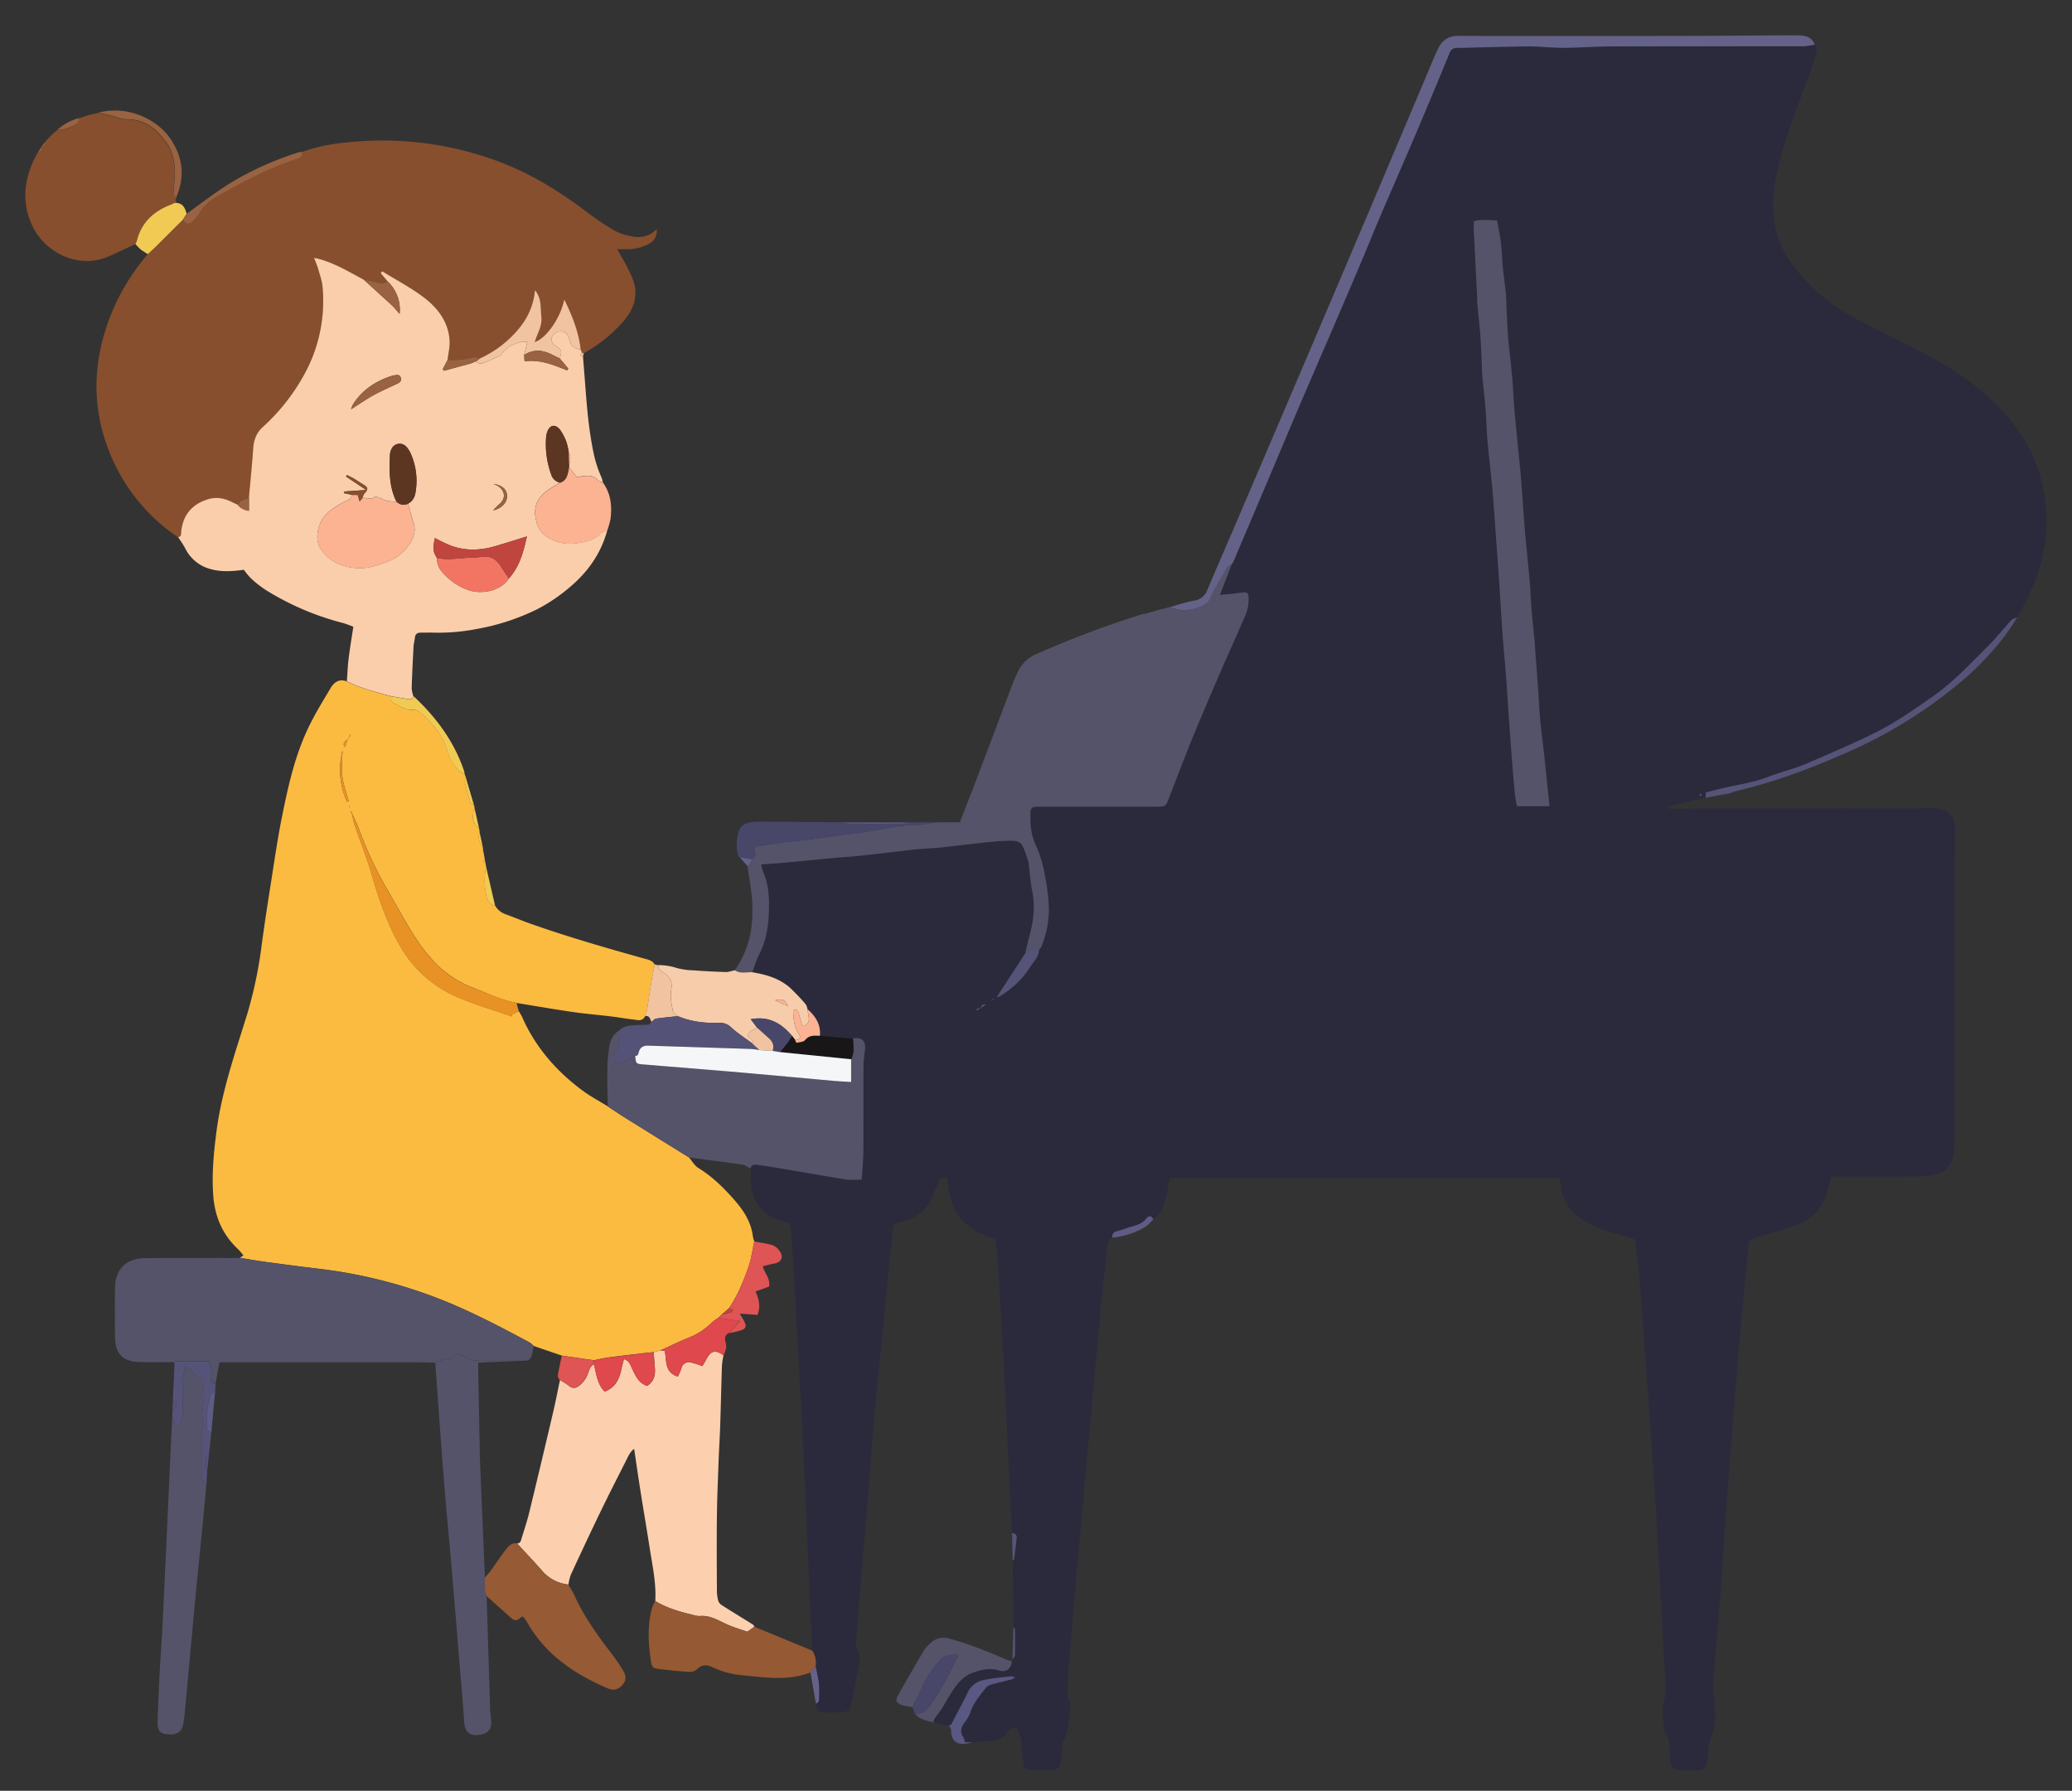 <svg id="Layer_1" data-name="Layer 1" xmlns="http://www.w3.org/2000/svg" viewBox="0 0 1114.82 963.54"><rect x="0" y="0" width="1114.82" height="963.54" fill="#333333" stroke="none"/><defs><style>.cls-1{fill:#2b2a3c;}.cls-2{fill:#fbbb41;}.cls-3{fill:#874f2d;}.cls-4{fill:#fbceab;}.cls-5{fill:#555369;}.cls-6{fill:#fcd0ae;}.cls-7{fill:#646288;}.cls-8{fill:#965a35;}.cls-9{fill:#955933;}.cls-10{fill:#f7ccab;}.cls-11{fill:#fbb392;}.cls-12{fill:#48476a;}.cls-13{fill:#555478;}.cls-14{fill:#f1ca54;}.cls-15{fill:#f1c3a0;}.cls-16{fill:#595882;}.cls-17{fill:#996241;}.cls-18{fill:#5e5c85;}.cls-19{fill:#5c5b85;}.cls-20{fill:#545276;}.cls-21{fill:#ddcbd1;}.cls-22{fill:#191617;}.cls-23{fill:#e89225;}.cls-24{fill:#df5454;}.cls-25{fill:#df484c;}.cls-26{fill:#c0453f;}.cls-27{fill:#f27564;}.cls-28{fill:#5d3622;}.cls-29{fill:#f5f6f8;}</style></defs><path class="cls-1" d="M510.51,928.42l-8.32-1.75a8.16,8.16,0,0,1,.71-2.14c1.18-1.75,2.6-3.34,3.73-5.12,2.59-4.07,4.75-8.46,7.68-12.25,2.09-2.7,4.81-5.5,7.86-6.7,4.79-1.88,9.89-3.43,15.39-1.7,3.8,1.2,6.25-.85,6.88-4.8.11-.41.22-.83.34-1.24.46-.68,1.3-1.35,1.31-2,.11-4.64.06-9.28,0-13.91,0-.51-.54-1-.82-1.52l-.39-35.75c.26-.15.72-.28.74-.47.51-3.86,1.06-7.71,1.4-11.59.14-1.58-.93-2.49-2.53-2.66q-.87-17.61-1.75-35.23c-.8-16.48-1.5-33-2.37-49.44q-1.62-30.42-3.47-60.84c-.25-4.24-.9-8.45-1.36-12.53-7.69-2.51-14.27-5.78-19.25-11.8s-5.37-13.75-6.74-21.11c-2.73-.64-4.15.28-4.89,2.79-.52,1.74-1.57,3.32-2.11,5.06-2.78,8.93-9.21,13.69-17.93,15.86-3.95,1-4,1-4.43,5q-2.81,28.24-5.56,56.52c-1.45,14.89-3,29.78-4.3,44.68-1.14,12.78-2,25.58-3.08,38.37-1.08,13.24-2.25,26.47-3.33,39.71q-1.71,21-3.33,42c-.05.76-.29,1.71.05,2.26,3.46,5.44,1.06,10.94.18,16.38-.75,4.66-1.77,9.28-2.65,13.92-.73,3.83-1.45,4.55-5.4,4.82-2.74.19-5.5.28-8.25.23-4.26-.09-4.45-.32-5.55-4.91,1.61-.29,1.7-1.47,1.69-2.77a71.87,71.87,0,0,0-.06-7.77c-.36-3.24-1.16-6.44-1.76-9.66a11.59,11.59,0,0,0-1.86-8.23q-.87-19.67-1.74-39.34c-1.06-23.93-2-47.87-3.22-71.8-1.36-27.44-2.89-54.86-4.39-82.29q-.84-15.32-1.87-30.61c-.13-1.94-.58-3.87-.88-5.77-2.47-.83-4.65-1.49-6.77-2.3-8.2-3.09-12.74-9.17-13.93-17.7a85,85,0,0,1-.32-9.59c.27-1.72,1.43-2.27,3-2.05,3.9.55,7.79,1.12,11.66,1.77,12.25,2.07,24.47,4.25,36.73,6.2,2.6.42,5.34.06,8.37.06.34-5.5.86-10.48.9-15.46.11-15.11,0-30.22.08-45.32a72.08,72.08,0,0,1,.79-9c.65-4.79-1.73-7.09-6.47-6.08l-17.75-1.49c.59-6.11-2.38-10.56-6.71-14.38a7.19,7.19,0,0,0-.86-2.49,105.8,105.8,0,0,0-8.76-9.19c-5.68-4.92-12.7-6.92-20-8.12,1.22-3.21,2.13-6.58,3.7-9.6,4.36-8.37,5.25-17.51,5.3-26.55,0-5.93-.57-12.16-3.18-17.83a23.51,23.51,0,0,1-1-4.09c4.26-.3,8.17-.51,12.06-.87,9.21-.85,18.41-1.79,27.61-2.65,4.38-.41,8.78-.63,13.16-1.09,7.53-.8,15.05-1.72,22.57-2.59,2.56-.29,5.11-.67,7.67-.89,4.54-.37,9.09-.59,13.63-1,3.32-.29,6.61-.81,9.93-1.16,8-.84,16-2,24-2.38,9.21-.43,9.43,0,12.4,8.95a16.85,16.85,0,0,1,.84,3.07c.67,5.1.92,10.29,2,15.31,1.74,8.47.44,16.61-1.76,24.74-.75,2.78-1.37,5.59-2.05,8.39l-15.2,23.46c.59-.07,1.08,0,1.38-.18,6.47-4.1,12.25-9.05,16.24-15.59,1.83-3,4.86-5.55,5-9.5a9.72,9.72,0,0,0,1.29-1.84,53.7,53.7,0,0,0,4-20,104.08,104.08,0,0,0-2.21-18.49,65.82,65.82,0,0,0-4.5-15.25A32.6,32.6,0,0,1,554.46,442c-.13-8.44-.62-8,7.88-8q30.27,0,60.53,0c4.09,0,4.44-.32,5.78-3.78,4.19-10.79,8.27-21.63,12.64-32.34,4.9-12,10-23.89,15.15-35.78,4.59-10.63,9.42-21.16,13.95-31.82a20.29,20.29,0,0,0,1.4-7.09c.17-4.58-.51-4.9-5-4.17-3.32.53-6.69.71-10.41,1.08l6.32-16.35a12.41,12.41,0,0,0,.93-1.5q9.57-22.5,19.11-45c5.23-12.34,10.37-24.71,15.63-37,6.28-14.71,12.65-29.38,19-44.07q7.56-17.64,15.08-35.29c3.45-8.13,6.72-16.34,10.2-24.46,5.93-13.86,12-27.65,17.92-41.52q9.84-23.13,19.39-46.36A3.83,3.83,0,0,1,784,25.75c12.8-.24,25.6-.7,38.4-.8,6.23,0,12.46.78,18.69.75,8.67,0,17.34-.74,26-.76,34.52-.11,69-.05,103.58-.11a36.13,36.13,0,0,0,5.78-.9c1.71,1.92,1,4.12.41,6.08-1.47,4.81-3.08,9.59-4.88,14.29-6.28,16.4-12.53,32.8-16.2,50.05-2.12,10-2.62,19.88-.09,29.93,2.64,10.47,8.58,18.83,15.76,26.47a98.81,98.81,0,0,0,26,20.08c13.11,6.88,26.47,13.28,39.53,20.26,18.48,9.88,35.28,21.88,47.91,39A82.84,82.84,0,0,1,1100,266.58c3.81,23.74-2.47,45.38-14.77,65.58-1,.49-2.37.72-3.09,1.5-4.13,4.46-7.91,9.27-12.2,13.57-9.56,9.6-18.78,19.56-30,27.45-10.35,7.29-20.74,14.51-32.1,20.07-11.63,5.69-23.56,10.77-35.44,15.93-7,3-14.4,4.67-21.49,7.46-7.41,2.91-15.56,3.94-23.38,5.81-3.21.77-6.42,1.58-9.71,2.39-.08,1.09-.15,2-.22,2.9L897.39,434l.1,1c1.63.1,3.27.31,4.9.29,4-.05,7.93-.32,11.9-.32q59.3-.06,118.6-.06c1.67,0,3.34-.14,5-.21l2.69.07,4.65.73c4.93,1.94,6.71,5.64,6.66,10.81-.16,18.5-.12,37-.15,55.49q-.1,55.5-.21,111a52.47,52.47,0,0,1-.67,9.12c-1,5.71-4.69,9.17-10.33,10.25a50.51,50.51,0,0,1-9.11.81c-13.45.11-26.9.09-40.35.12h-5.71c-.6,2.15-1.2,4-1.62,5.92-2.23,10-8,17-17.81,20.39-6.63,2.27-13.38,4.21-20.12,6.11-4.52,1.27-4.72,1.18-5.14,5.62-1.94,20.53-4,41.05-5.7,61.6-2.15,25.73-4.08,51.48-6,77.23-1.07,14.32-1.86,28.66-2.94,43-1.06,14.16-2.33,28.31-3.5,42.47-.36,4.42-1,8.83-1,13.25,0,3,1.1,6,1.12,9,0,4.7.82,10-1,14-2.36,5.27-2.28,10.55-3.1,15.86-.51,3.37-1.55,4.59-4.94,4.88a59.39,59.39,0,0,1-9.14.16c-3.87-.28-5.42-1.83-5.86-5.72-.32-2.88-.08-5.81-.35-8.7A16.15,16.15,0,0,0,897,934c-.53-1.4-1.63-2.71-1.72-4.11-.32-4.72-1.47-9.83-.12-14.1,1.81-5.74.8-11.12.53-16.63-1.16-23.65-2.48-47.3-3.83-70.94q-1.25-21.75-2.73-43.46-2-29.5-4.23-59c-1-13.56-1.91-27.12-3.07-40.67-.54-6.19-1.56-12.35-2.34-18.31-5.2-1.54-9.86-3-14.55-4.29a49.37,49.37,0,0,1-15.82-8.07,22.38,22.38,0,0,1-9.35-16.17c-.17-1.5-.36-3-.53-4.47H629.37c-.53,2.83-.86,5.36-1.48,7.83a53.6,53.6,0,0,1-2.91,9.58c-.88,1.92-2.93,3.29-4.46,4.91-1-2.17-2.37-2.2-3.77-.47-1.93,2.38-4.53,3.4-7.36,4.18s-5.44,1.9-8.24,2.53c-2.08.47-2.75,1.61-2.72,3.51-2.33.88-2.37,3-2.6,5-1,8.64-2,17.28-2.87,25.94-1.74,17.92-3.37,35.86-5,53.79q-2.54,27.58-5,55.17-2.19,24.16-4.33,48.34c-1,11.55-2,23.11-3,34.67-.49,6.24-.85,12.49-1.19,18.74-.13,2.45-.59,4.73.9,7.33,1.12,1.94.32,5.06.12,7.64-.34,4.52-.73,8.92-2.86,13.23-1.47,3-1.14,6.84-1.5,10.32-.53,5.18-1.58,6.33-6.82,6.5-3.35.11-6.71-.12-10.07-.15a3.16,3.16,0,0,1-3.44-3c-.37-2.41-.73-4.83-.91-7.26-.27-3.78-.23-7.61-2.47-11-.19-.29.06-.87.1-1.36-2.32-.51-3.94.22-5.38,2.27a10.58,10.58,0,0,1-8.91,4.77c-3.35,0-6.69.47-10,.73l-4.1-.32a7.07,7.07,0,0,0-.58-2.38c-2.46-3.19-1.24-5.85.87-8.6a16.79,16.79,0,0,0,2.66-4.76c1.73-5.18,5.13-9.26,8.42-13.41a5.34,5.34,0,0,1,2.62-1.68c3.64-1,7.34-1.87,11-2.82a15.69,15.69,0,0,0,2.15-1c-1-.41-1.44-.75-1.82-.71-5.41.67-10.93.93-16.18,2.28a11.73,11.73,0,0,0-7.44,6.31c-2.87,5.86-6,11.61-9,17.38C511.58,928.21,510.93,928.26,510.51,928.42Zm21-388.9,1.83-.92,1.4-1.11-.29-.3-1.13,1.39-1.83.92-.91.92c-1.33,0-2.66,0-2.76,1.83l-2.45.65.39.74,2.08-1.37,2.76-1.83ZM833.72,433.78l-1.35-13.72c-.36-3.62-.69-7.25-1.09-10.87-.83-7.53-1.8-15.05-2.53-22.59-.49-5-.65-10-1-15-.57-8-1.19-16-1.78-24.07-.06-.76-.06-1.53-.14-2.28-.56-5.74-1.2-11.47-1.68-17.21-.43-5.14-.58-10.32-1-15.46-.81-9.22-1.83-18.41-2.62-27.63-.73-8.63-1.25-17.27-1.9-25.9-.28-3.63-.63-7.26-1-10.88-.87-8.91-1.81-17.8-2.61-26.71-.44-4.84-.62-9.71-1-14.55-.29-3.79-.67-7.56-1-11.34-.53-5.28-1.27-10.54-1.62-15.83-.48-7.13-.67-14.28-1-21.43,0-.46-.09-.91-.15-1.36-.55-4.67-1.17-9.33-1.63-14-.42-4.23-.52-8.5-1-12.71-.48-3.86-1.35-7.67-2.06-11.57-4.39-.21-8.28-.63-12.26.33a31.16,31.16,0,0,0-.25,3.37c.26,5.77.58,11.54.86,17.31q.5,10,1,20.05c.07,1.53,0,3.06.17,4.58.53,5.73,1.24,11.46,1.62,17.2.47,7,.67,14,1,21,0,.46.1.91.15,1.37.55,5.58,1.18,11.16,1.63,16.75s.53,10.93,1,16.38c.78,8.76,1.85,17.49,2.63,26.25.73,8.16,1.26,16.34,1.85,24.52.63,8.63,1.26,17.27,1.84,25.9.64,9.55,1.18,19.11,1.87,28.65.51,7.12,1.24,14.21,1.77,21.32.69,9.24,1.26,18.49,1.9,27.74.31,4.54.62,9.09,1,13.63.57,7.11,1.12,14.22,1.79,21.32.23,2.51.77,5,1.17,7.48Zm81.8-5.93c-.11-.26-.15-.66-.33-.74s-.5.16-.76.26c.1.26.14.66.32.74S915.26,428,915.52,427.85Z"/><path class="cls-2" d="M129.07,676.76l1.9-1.25a32.94,32.94,0,0,0-2.58-3.09c-8.5-7.84-12.78-17.51-13.64-29.07s.22-22.86,1.68-34.23c2.8-21.79,10.06-42.42,16.51-63.26a231.45,231.45,0,0,0,7.88-37.59c1.37-10.13,2.9-20.24,4.5-30.34,2.05-12.95,3.89-26,6.47-38.82,3.25-16.16,6.87-32.31,14-47.32,3.51-7.43,7.88-14.47,12.08-21.54,1.92-3.22,4.73-5.27,8.83-3.57,7.53,3.78,15.65,5.81,23.72,8,0,1.53,0,3.05,1.79,3.82,3.14,1.36,5.82,3.78,9.7,3.39a6.71,6.71,0,0,1,4.52,1.76c6.3,5.63,11.92,11.86,14.2,20.29,1,3.79,3.15,6.9,5.4,9.94.9,1.21,2.62,1.82,4,2.7.23.65.47,1.29.7,1.93-.24.67-.81,1.42-.67,2,.89,3.75,1.87,7.49,3,11.17.2.65,1.34,1,2,1.49.11.61.22,1.21.34,1.81-1.82,4.78-1.14,7.84,2.45,11,.07.61.15,1.23.22,1.84a6.8,6.8,0,0,0,1.59,7.33l.26,1.82c-.11.09-.33.25-.31.28a5.19,5.19,0,0,0,.42.62c.28,1.54.55,3.08.82,4.62-1.15.86-.71,1.41.36,1.85l.33,1.87a39,39,0,0,0,.21,16.13c.59,2.65,2,4.33,4.64,4.89a10.23,10.23,0,0,0,5.9,4.76c4.69,1.77,9.34,3.68,14.07,5.34,19.81,6.94,40,12.78,60.17,18.4,2.19.61,4.51,1,5.76,3.26-.6,3.08-1.26,6.15-1.77,9.24-.86,5.19-1.59,10.4-2.45,15.59a18.75,18.75,0,0,1-1,3c-1.49,2.94-4.11,2-6.41,1.72-4.07-.46-8.12-1.2-12.19-1.69-6.8-.82-13.63-1.36-20.4-2.35-10.07-1.47-20.1-3.23-30.15-4.86-8-1.51-15.29-5-22.79-7.93a57.54,57.54,0,0,1-21.19-13.87,95.34,95.34,0,0,1-11.83-15.58c-4.83-7.74-9.13-15.8-13.77-23.67a209.3,209.3,0,0,1-15.24-32.65c-1.07-2.82-2.46-5.5-3.7-8.25l-.42-1.22c-.11.09-.34.24-.33.25.2.36.43.7.66,1.05.58,2.34,1,4.75,1.78,7,2.77,8.07,6,16,8.43,24.15,4.09,13.91,8.49,27.65,15.89,40.25A64.4,64.4,0,0,0,245.1,536c9.83,4.38,20.29,7.34,30.47,10.93l-.1-1,3.65-1.89a32.93,32.93,0,0,1,1.8,3.14c7.16,16.28,18.44,29.21,32.61,39.67,4.24,3.13,9,5.63,13.44,8.41,2.9,1.92,5.76,3.9,8.71,5.74q17.47,10.9,35,21.74c1.68,1.94,3,4.43,5.09,5.71,7.51,4.61,13.64,10.67,19.38,17.22,5,5.7,9,11.86,9.94,19.64a16.87,16.87,0,0,0,.75,2.62c-.91,4.26-1.49,8.63-2.81,12.76a135.28,135.28,0,0,1-5.83,14.62,94.17,94.17,0,0,1-4.92,8.53l-4,3.5-1.86,1.75a28.83,28.83,0,0,0-3.64,2.7,36.36,36.36,0,0,1-12.5,8.06c-5,2-9.91,4.43-14.85,6.67l-3.68,1c-2,.19-3.91.36-5.85.59-6.16.72-12.32,1.42-18.46,2.24-2.66.36-5.29,1-7.93,1.51l-17.22-2.48-15.14-5.18a11.38,11.38,0,0,0-2-1.79c-13-7-26.1-13.88-39.67-19.8a262.63,262.63,0,0,0-74.31-20c-9.52-1.14-19-2.4-28.54-3.69C138.06,678.33,133.57,677.5,129.07,676.76Zm59.29-281.32c-.29.62-.59,1.24-.89,1.87l-.93.9c-1.26.7-2.07,1.59-1.26,3.76a7.43,7.43,0,0,0,1-1.49,18.17,18.17,0,0,0,.36-2.21l.89-.93,1-1.81.36-.46Zm-1.67,35.92.94-.21c-1.2-4.49-2.89-8.93-3.45-13.5s0-9.27.13-13.91A41.1,41.1,0,0,0,186.69,431.36Zm1.52,2.58-.23-.32-.29.27.4.41Z"/><path class="cls-3" d="M95.88,289.15a99.52,99.52,0,0,1-37.57-47.34c-9.05-23.54-8.19-47.19.65-70.68a115.85,115.85,0,0,1,20.59-34.4c1.3-1.22,2.64-2.4,3.91-3.66q7.52-7.45,15-14.94c1.46,2.4,3,2.94,4.86,1.29a19.74,19.74,0,0,0,4.07-4.85,24.84,24.84,0,0,1,9.57-8.93c8-4.52,16.15-8.89,24.45-12.86a169.12,169.12,0,0,1,18.39-7.24c2.19-.75,3-1.71,2.9-3.82,8.35-3.15,17.11-4.5,25.91-5.3a178.92,178.92,0,0,1,77.93,9.84c18.43,6.65,34.82,16.81,50.3,28.65a144.11,144.11,0,0,0,14.08,9.32,27.69,27.69,0,0,0,7.29,2.57c5.44,1.4,10.63,1.13,15.06-3.56a7.46,7.46,0,0,1-4.42,8.09,24.25,24.25,0,0,1-11.45,2.76c-1.67,0-3.35,0-5.34,0,1.59,2.77,3.17,5.42,4.64,8.13,1,1.87,1.9,3.83,2.82,5.75,4.41,9.29,2.35,17.53-4.16,25a80.24,80.24,0,0,1-21.31,17.13,1.2,1.2,0,0,0-.81-.1c-.26-.62-.53-1.25-.79-1.88-1.07-9.41-4.5-18-8.87-27-2.08,10-9.73,21-15.89,22.88,1.45-4.59,4.14-8.64,3.57-13.62-.54-4.68.32-9.63-3.44-14.29-.94,9.73-5.05,17.12-11.24,23.6a58.88,58.88,0,0,1-18.42,13.18c-1.07-.26-2.26-1-3.19-.7a45.09,45.09,0,0,1-14.15,1.51c.39-3.44,1.29-6.92,1.09-10.33-.6-10.18-6.43-17.72-14.12-23.49-6.94-5.2-14.72-9.28-22.14-13.86l-.83,1,3.78,4.5a7.14,7.14,0,0,1-6.13.29,47.66,47.66,0,0,0-6.66-1.23c-8.47-4.49-16.64-9.67-26.83-11.84.94,2.56,1.74,4.38,2.28,6.27.87,3.07,2,6.15,2.28,9.3A81.94,81.94,0,0,1,163,202.72a108.09,108.09,0,0,1-21.53,27.2c-3.79,3.45-4.95,7.28-5.27,12-.59,8.68-1.49,17.33-2.26,26-2.3.85-5,1.09-6.11,3.78-.79-.36-1.61-.68-2.38-1.08-4.14-2.16-8.38-3.27-13.09-1.94-8.91,2.51-14,8.49-14.88,17.76C97.38,287.63,97.63,289,95.88,289.15Z"/><path class="cls-4" d="M208.6,151.47l-3.78-4.5.83-1c7.42,4.58,15.2,8.66,22.14,13.86,7.69,5.77,13.52,13.31,14.12,23.49.2,3.41-.7,6.89-1.09,10.33q-1.31,2.5-2.59,5l.61.85,14.66-4,1.85-.79.9-.31c1.11,1.62,2.71,1.32,4.12.79,2.71-1,5.34-2.23,8-3.45a4.23,4.23,0,0,0,1.75-1.42c2.48-3.9,6.44-5.35,10.58-6.43a10.48,10.48,0,0,1,3,.18c-.63,2.6-1.16,4.77-1.69,6.94l.23,3.38c8.35-1.14,15.62,2,22.94,4.89.18-.33.37-.65.56-1l-4.56-5.43c1.23-4.58,1.18-4.51-2.92-7.23a4.27,4.27,0,0,1-1.51-2.92c-.14-1.9,1.81-3.78,4-4.35a4.58,4.58,0,0,1,4.9,2.41,9.88,9.88,0,0,1,.72,2.15c.73,3.25,2.82,4.86,6.06,5.15.26.63.53,1.26.79,1.88-1.28.95-.93,1.51.45,1.81.42,5.43.86,10.86,1.27,16.29.88,11.61,1.88,23.2,4.22,34.64a63.68,63.68,0,0,0,4.5,14.25,14.82,14.82,0,0,1,.69,2.62c-.95-.37-2.23-.48-2.77-1.17-2-2.55-4.69-2.53-7.45-2.32-1.17.09-2.32.41-3.74.67l-4.27-5.32.06-1.86a6.86,6.86,0,0,0-.21-6.35,32.48,32.48,0,0,0-1.21-5.33,26.57,26.57,0,0,0-3.56-6.78c-2.51-3.12-5.47-2.42-6.75,1.29a11.08,11.08,0,0,0-.61,2.65,47.76,47.76,0,0,0,2.69,20.18,6.37,6.37,0,0,0,4.73,4.48c-1.93,1.17-3.91,2.26-5.79,3.52-6.95,4.66-9.13,10.52-6.55,18.55,1.85,5.75,6.52,8.48,12.06,10,4.85,1.34,9.56.71,14.36-.49a15,15,0,0,0,7.5-4c1-1,2.59-1.33,3.91-2-3.36,12.48-10.48,22.57-20.27,30.73a92.62,92.62,0,0,1-16.95,11.54,120.77,120.77,0,0,1-33.68,11,106.37,106.37,0,0,1-22.23,1.86c-2.44-.07-4.88,0-7.32,0-1.77,0-2.86.74-3.06,2.65-.16,1.65-.66,3.29-.74,4.94-.4,7.44-.76,14.89-1,22.34a16.58,16.58,0,0,0,.84,4c-.33,2.65-2.29,1.78-3.75,1.59-2.76-.35-5.49-.91-8.24-1.38-8.07-2.15-16.19-4.18-23.72-8,.3-4.09.45-8.19.95-12.25.68-5.57,1.63-11.11,2.53-17.05a55.37,55.37,0,0,0-5.44-2,147.87,147.87,0,0,1-41.5-17.68,57.58,57.58,0,0,1-8.24-6.48,34.5,34.5,0,0,1-3.71-4.51c-6.48.88-11.9,1.18-17.32-.22a21.12,21.12,0,0,1-14.21-11.24c-1.11-2.13-2.55-4.09-3.83-6.13,1.75-.19,1.5-1.52,1.61-2.71.87-9.27,6-15.25,14.88-17.76,4.71-1.33,8.95-.22,13.09,1.94.77.4,1.59.72,2.38,1.08a9.21,9.21,0,0,0,6.11,3.18v-7c.77-8.66,1.67-17.31,2.26-26,.32-4.73,1.48-8.56,5.27-12A108.09,108.09,0,0,0,163,202.72a81.94,81.94,0,0,0,10.53-48.46c-.28-3.15-1.41-6.23-2.28-9.3-.54-1.89-1.34-3.71-2.28-6.27,10.19,2.17,18.36,7.35,26.83,11.84,5,4.56,10,9.08,15,13.69,1.53,1.43,2.82,3.1,4.22,4.66l.16.18-.2-.14A20.72,20.72,0,0,0,208.6,151.47Zm26.52,148.78a10.29,10.29,0,0,0,2.81,7.52,32.87,32.87,0,0,0,13.69,9.6c7.45,2.71,17.82.67,22.16-6.12,5.79-6.41,7.86-14.3,9.72-22.63-6.3,1.94-11.94,3.78-17.63,5.4-7.81,2.22-15.66,2.37-23.35-.45a92.81,92.81,0,0,1-8.55-4.1C232.8,295.21,233,297.05,235.12,300.25Zm-45.76-34c-.23,2.52-2.47,2.84-4.14,3.75-5.68,3.07-11.21,6.28-13.44,12.91-1.46,4.37-1.65,8.92,1,12.7a21.42,21.42,0,0,0,10.23,8.1,29,29,0,0,0,18.31.92c6.46-1.84,12.83-4.1,17.25-9.54,3.31-4.07,5.76-8.52,3.85-14.16-1.12-3.27-1.9-6.66-2.84-10,2.54-1.32,3.64-3.52,4-6.25a35.83,35.83,0,0,0-2.77-21,12.56,12.56,0,0,0-2.27-3.4,4.77,4.77,0,0,0-7.94,1.4,7.3,7.3,0,0,0-.77,2.63c-.43,8.71-.55,17.39,3.43,25.51-2.59,0-5.11,0-7.53-1.32-1.27-.71-3.45-1.55-4.27-1-2.25,1.59-4.37.08-6.48.46a7.38,7.38,0,0,1,1-2.36c2.28-2.46,2.2-3.31-.64-5-1.69-1-3.3-2.13-5-3.13-1.19-.7-2.45-1.28-3.68-1.91l-.48.85,10.86,7.22-12,.81v.88Zm-.52-46c4.67-3,8.28-5.5,12.13-7.62,4-2.2,8.2-4,12.36-6,1.5-.69,2.84-1.39,2.33-3.32-.56-2.15-2.3-1.5-3.77-1.37a3.91,3.91,0,0,0-.88.22c-8.7,2.77-16,7.5-21,15.27A20.76,20.76,0,0,0,188.84,220.27Zm76.55,40c.36.17,1.12.51,1.85.87,4.07,2,5.68,6.82,1.22,10.3a42.05,42.05,0,0,0-3.16,3.2c4.8-1.13,7.6-4.29,7.52-7.84S270.12,261.08,265.39,260.31Z"/><path class="cls-5" d="M662.67,303.75l-6.32,16.35c3.72-.37,7.09-.55,10.41-1.08,4.52-.73,5.2-.41,5,4.17a20.29,20.29,0,0,1-1.4,7.09c-4.53,10.66-9.36,21.19-13.95,31.82-5.14,11.89-10.25,23.79-15.15,35.78-4.37,10.71-8.45,21.55-12.64,32.34-1.34,3.46-1.69,3.77-5.78,3.78q-30.25,0-60.53,0c-8.5,0-8-.45-7.88,8a32.6,32.6,0,0,0,3.19,13.52,65.82,65.82,0,0,1,4.5,15.25,104.08,104.08,0,0,1,2.21,18.49,53.7,53.7,0,0,1-4,20A9.72,9.72,0,0,1,559,511.1l-2.69-1.63-4.69,3.44c.68-2.8,1.3-5.61,2.05-8.39,2.2-8.13,3.5-16.27,1.76-24.74-1-5-1.28-10.21-2-15.31a16.85,16.85,0,0,0-.84-3.07c-3-8.91-3.19-9.38-12.4-8.95-8,.37-16,1.54-24,2.38-3.32.35-6.61.87-9.93,1.16-4.54.4-9.09.62-13.63,1-2.56.22-5.11.6-7.67.89-7.52.87-15,1.79-22.57,2.59-4.38.46-8.78.68-13.16,1.09-9.2.86-18.4,1.8-27.61,2.65-3.89.36-7.8.57-12.06.87a23.51,23.51,0,0,0,1,4.09c2.61,5.67,3.21,11.9,3.18,17.83-.05,9-.94,18.18-5.3,26.55-1.57,3-2.48,6.39-3.7,9.6-3.17-.22-6.5.87-9.47-1.08,8.42-11.73,10.46-25,9.27-39-.49-5.69-1.55-11.33-2.35-17,.86-1.25,1.73-2.49,2.6-3.74,1.17-1,2.22-1.89,1.37-3.81s.26-3.12,2.32-3.4c4.35-.61,8.69-1.29,13-1.85,3.76-.48,7.54-.77,11.3-1.24,6-.76,12-1.59,18-2.41,6.9-.95,13.85-1.66,20.69-2.95S484.94,444,491.84,444c4,0,8-1,12.06-1.54h12.51c2.7-6.91,5.29-13.39,7.76-19.92C531.1,404.29,538,386,544.88,367.77c.75-2,1.63-3.94,2.54-5.87a19.39,19.39,0,0,1,9.83-9.81,523.92,523.92,0,0,1,57.31-21.61,6.82,6.82,0,0,1,1.36-.13l2.7-.8.24-.05,3.41-1,.09,0,2.68-.82.21,0,3.46-.86a.8.8,0,0,1,.81-.17A20.3,20.3,0,0,0,646.7,326c2.46-1.23,4.37-2.61,5-5.43a12.91,12.91,0,0,1,1.58-3.26c1.73-3,3.47-6,5.26-9C659.65,306.54,660.3,304.37,662.67,303.75Z"/><path class="cls-5" d="M129.07,676.76c4.5.74,9,1.57,13.5,2.19,9.51,1.29,19,2.55,28.54,3.69a262.63,262.63,0,0,1,74.31,20c13.57,5.92,26.65,12.79,39.67,19.8a11.38,11.38,0,0,1,2,1.79c-1.26,7.92-1.35,8-7.82,7.94-5.49,0-11-.05-16.46,0-4.73,0-9.46.29-13.66-2.57a7.5,7.5,0,0,0-3-1c-.69-.1-2,0-2.08.35-.94,2.86-3.47,1.87-5.36,2.43-1.55.46-3,1.18-4.54,1.78-2.74-.05-5.48-.16-8.22-.16q-52.11,0-104.23,0h-3.65c-.69,3.74-1.37,7.39-2,11-2.11.09-3.39-.77-2.62-3,1.09-3.13-.53-5.79-.79-8.56-6.29,0-12.26,0-18.23,0-.21,0-.43.39-.65.6l-.32-.17c-6.1,0-12.21.15-18.31,0-9-.22-13.16-4.47-13.26-13.34s-.15-17.71,0-26.56c.12-10,5.93-15.91,16-16,13.74-.17,27.47-.08,41.21-.13C122.36,677,125.72,676.84,129.07,676.76Z"/><path class="cls-6" d="M351.72,727.58l3.68-1,2.28.33c1.07,5.09-.33,11.36,7,13.81a35,35,0,0,0,1.89-4.35,4.15,4.15,0,0,1,5.15-3.31,42.63,42.63,0,0,1,6.18,2c.75-1.29,1.62-2.66,2.37-4.1,2.25-4.27,4.82-4.77,9-1.71a43.05,43.05,0,0,0-.83,5.37c-.36,10.67-.58,21.34-.93,32-.21,6.55-.64,13.09-.88,19.63-.35,9.76-.79,19.51-.9,29.27-.16,13.45-.08,26.9,0,40.35a21.45,21.45,0,0,0,.7,5.4,4.54,4.54,0,0,0,1.84,2.34c5.6,3.57,11.27,7,16.89,10.54.35.22.52.73.78,1.1l-3.83,2.7c-3.53-1.25-7.5-2.36-11.2-4.06-4.64-2.14-9-4.91-14.43-4.37a12.78,12.78,0,0,1-4-.72c-6.93-1.64-13.74-3.64-19.91-7.35.56-10-1.66-19.67-3.16-29.43-1.59-10.36-3.4-20.68-5-31-1.12-7-2.11-14.11-3.21-21.45-2,1.4-3,3.53-4,5.6-4.67,9.27-9.41,18.49-13.93,27.83-5.5,11.38-10.86,22.84-16.17,34.32a26.74,26.74,0,0,0-1.26,5.26,21.51,21.51,0,0,1-14.13-7.41c-4.38-5-9-9.83-13.51-14.73,1.87,0,2.09-1.58,2.48-2.85,1.42-4.66,3-9.3,4.12-14q6.57-27.06,12.91-54.19c1.31-5.62,2.4-11.29,3.59-16.94,1.62,1.06,3.33,2,4.86,3.21a3.75,3.75,0,0,0,4.95.26,13.56,13.56,0,0,0,5-6.26c.85-2,1.09-4.49,3.5-5.55,1.25,5.09,1.69,10.52,5.76,14.66,5.72-2.21,7.86-6.7,8.94-12,.37-1.82.9-3.62,1.38-5.52,3.06.93,3.45,3.19,4.36,5,1.87,3.81,3.4,7.93,8.17,9.42,3.5-2.22,4.45-5.54,4.17-9.43C352.11,733.36,351.92,730.47,351.72,727.58Z"/><path class="cls-3" d="M94.69,106.49c0,.64-.07,1.28-.11,1.92l-.66.79c-.55.26-1.09.56-1.65.78-9.41,3.52-16.18,9.53-18.65,19.65a9.34,9.34,0,0,1-.75,1.65c-4.83,2.25-9.6,4.62-14.49,6.72-16.41,7.07-33.73-2.28-40.49-15.51-6.19-12.14-5.26-24.13.18-36.16l.58-1A.91.91,0,0,1,19,84.5l.6-1,.35-.84c.2-.3.41-.59.61-.88l0,0c1.87-.13,1.85-1.44,1.76-2.8h0c1.83,0,1.94-1.26,1.94-2.61l.06-.08.8-.93,0,0,.88-.91v0l.9-.91h0l.9-.91h0c.3-.3.6-.6.91-.89l0,0,.92-.83.06,0,.89-.75.16-.1c3.4.16,6.39-1.1,9.37-2.54a3.69,3.69,0,0,0,2.41-3.86l.09,0,2.63-.94,0,0,2.71-.86.1,0,4.45-1h0c1.78.33,3.57.6,5.34,1,3.65.84,7.29,2.46,10.95,2.51,9.24.13,15.3,5.32,20.29,12,5.62,7.58,5.29,16.53,4.27,25.34C93.26,103.57,93.36,105.06,94.69,106.49Z"/><path class="cls-5" d="M234.18,733.23c1.51-.6,3-1.32,4.54-1.78,1.89-.56,4.42.43,5.36-2.43.11-.32,1.39-.45,2.08-.35a7.5,7.5,0,0,1,3,1c4.2,2.86,8.93,2.61,13.66,2.57,5.48-.05,11,0,16.46,0l-16.85.71-5.14.23c0,2,0,3.48,0,5q.44,22,.89,43.93c0,2,.09,4,.17,6q1.26,30.4,2.55,60.81c0,3.35-.78,6.79.93,10q.93,30.24,1.87,60.48c.08,2.44.51,4.87.59,7.31.13,4.14-2.15,6.3-6.93,6.79-4.2.43-6.88-1.52-7.45-5.58-.28-2-.29-4-.46-5.94q-3-37-6.08-74c-1.34-15.82-2.89-31.63-4.2-47.46-1.16-14-2.13-28-3.17-42Q235.1,745.8,234.18,733.23Z"/><path class="cls-7" d="M662.67,303.75c-2.37.62-3,2.79-4.08,4.56-1.79,3-3.53,6-5.26,9a12.91,12.91,0,0,0-1.58,3.26c-.68,2.82-2.59,4.2-5,5.43a20.3,20.3,0,0,1-17.18.62c4.24-1.18,8.43-2.69,12.74-3.42a8.78,8.78,0,0,0,7.32-5.89c5-11.83,10.14-23.56,15.19-35.35q23.94-56,47.85-112Q735,117.48,757.21,65c4.89-11.52,9.72-23.06,14.6-34.59a53.56,53.56,0,0,1,2.36-5,10.86,10.86,0,0,1,10.39-6.09q59.15.12,118.3,0c19.25,0,38.51-.21,57.77-.31,2.75,0,5.5,0,8.25.08,3.44.14,6.18,1.48,7.55,4.88a36.13,36.13,0,0,1-5.78.9c-34.53.06-69.06,0-103.58.11-8.68,0-17.35.72-26,.76-6.23,0-12.46-.79-18.69-.75-12.8.1-25.6.56-38.4.8a3.83,3.83,0,0,0-4.07,2.77q-9.52,23.25-19.39,46.36c-5.9,13.87-12,27.66-17.92,41.52-3.48,8.12-6.75,16.33-10.2,24.46q-7.49,17.67-15.08,35.29c-6.31,14.69-12.68,29.36-19,44.07-5.26,12.32-10.4,24.69-15.63,37q-9.53,22.51-19.11,45A12.41,12.41,0,0,1,662.67,303.75Z"/><path class="cls-5" d="M111.15,797.29c-.68,7.44-1.34,14.88-2.06,22.32-1.34,13.82-2.77,27.64-4.08,41.47-1.93,20.52-3.78,41-5.7,61.57a45.4,45.4,0,0,1-.85,5.43c-.86,4-3.77,5.63-8.8,5-3.54-.41-5-2.09-4.87-6.39.29-9.47.72-18.93,1.21-28.38.38-7.47,1-14.93,1.39-22.4q2.3-48.53,4.48-97c.27-5.79.58-11.57.88-17.35L94.84,767c.78-.39,2-.59,2.18-1.16a16,16,0,0,0,1.27-5.24c.19-6.73.08-13.48.28-20.22,0-1.51.85-3,1.54-5.26,1.81,1.31,3,2,4.08,3,.77.71,1.1,2.12,2,2.48,3.64,1.53,3.15,4.59,3.45,7.64.56,5.88-1.79,11.72-.12,17.58a2,2,0,0,1-.07.91c-1.73,9.36-.38,18.81-.8,28.2C108.52,796.75,109.53,797.34,111.15,797.29Z"/><path class="cls-8" d="M261.86,858.8c-1.71-3.2-.9-6.64-.93-10,1-1.13,2-2.19,2.88-3.39,2.78-3.83,5.38-7.78,8.27-11.53,1.45-1.9,3.12-3.88,6-3.47,4.51,4.9,9.13,9.71,13.51,14.73a21.51,21.51,0,0,0,14.13,7.41,50.69,50.69,0,0,1,3,5.12c5.33,11.93,12.88,22.43,20.82,32.7a89.43,89.43,0,0,1,5.83,8.72c1.54,2.56,1.67,5.19-.54,7.58s-4.6,3.14-7.85,1.75c-17.87-7.66-33.47-18.13-43.36-35.55-.38-.66-.82-1.29-1.26-1.91-.26-.37-.59-.69-1-1.21a4.73,4.73,0,0,0-1.49.74c-1.58,1.72-3.15,1.59-4.77.14Q268.46,864.73,261.86,858.8Z"/><path class="cls-9" d="M352.52,861.46c6.17,3.71,13,5.71,19.91,7.35a12.78,12.78,0,0,0,4,.72c5.46-.54,9.79,2.23,14.43,4.37,3.7,1.7,7.67,2.81,11.2,4.06l3.83-2.7L437,888.13a11.59,11.59,0,0,1,1.86,8.23q-1.4,1.75-2.77,3.52c-12,4.61-24.34,2.71-36.6,1.48A45.63,45.63,0,0,1,383.22,897c-3-1.5-5.75-1.39-8.32,1.26a5.78,5.78,0,0,1-4.08,1.3c-5.32-.33-10.63-.86-15.93-1.52-3.7-.46-4.11-.93-4.66-4.44-1.47-9.41-1.94-18.82.49-28.15A25.33,25.33,0,0,1,352.52,861.46Z"/><path class="cls-10" d="M395.35,522.06c3,2,6.3.86,9.47,1.08,7.28,1.2,14.3,3.2,20,8.12a105.8,105.8,0,0,1,8.76,9.19,7.19,7.19,0,0,1,.86,2.49c.23,1.49.54,3,.7,4.46.25,2.34-.39,4.14-3.43,4.72-.69-2.47-1.34-4.76-2-7.07-.46-1.69-1.44-2.13-3-1.4.28,4.48.42,8.84,3.09,12.68,1.42,2,.2,3.07-1.93,3.32l-1.73-2.28c-5.64-6.61-12.26-10.84-22.23-9L407.4,553c-2,1-4.31,1.6-5.18,4.46a39,39,0,0,1,3,2.63c.2.22-.17,1-.27,1.46-3.89-2.89-8-5.52-11.58-8.78a8.35,8.35,0,0,0-6.47-2.4c-7,.18-14-.47-20.63-3l-.85-.37a1,1,0,0,1-.81-.21c-.91-1-2.41-1.84-2.6-2.94-.62-3.56-1.54-7.34-.9-10.78.94-5.12-.74-8-5.07-10.3-1.13-.58-1.66-2.31-2.46-3.51a33.23,33.23,0,0,1,10.76,1.63,38.31,38.31,0,0,0,8.52,1.2c5.9.42,11.82.75,17.74.92C392.15,523,393.75,522.38,395.35,522.06ZM424,541.39c-1.88-3.65-2.77-4-7-3.21Z"/><path class="cls-11" d="M326.77,285.35c-1.32.63-2.94,1-3.91,2a15,15,0,0,1-7.5,4c-4.8,1.2-9.51,1.83-14.36.49-5.54-1.54-10.21-4.27-12.06-10-2.58-8-.4-13.89,6.55-18.55,1.88-1.26,3.86-2.35,5.79-3.52,4-1.37,4.21-4.95,4.86-8.28l4.27,5.32c1.42-.26,2.57-.58,3.74-.67,2.76-.21,5.44-.23,7.45,2.32.54.69,1.82.8,2.77,1.17,4.33,5.95,5,12.7,4.09,19.72A44.07,44.07,0,0,1,326.77,285.35Z"/><path class="cls-5" d="M544.44,894c-.63,3.95-3.08,6-6.88,4.8-5.5-1.73-10.6-.18-15.39,1.7-3,1.2-5.77,4-7.86,6.7-2.93,3.79-5.09,8.18-7.68,12.25-1.13,1.78-2.55,3.37-3.73,5.12a8.16,8.16,0,0,0-.71,2.14c-3.62-.87-7.37-1.47-9.9-4.65,4.26.35,6.78-2.28,8.86-5.41,2.43-3.65,4.79-7.37,6.91-11.22,2.69-4.86,5.1-9.87,7.68-14.93-4.32-.6-7.59.27-10.28,3.08a52.91,52.91,0,0,0-9.79,15.24c-1.48,3.27-3.17,6.46-4.77,9.68a38.32,38.32,0,0,1-5.8-1.1c-2.77-1-3.45-2.46-2.07-4.93q6.92-12.37,14.16-24.55a17.89,17.89,0,0,1,3.37-3.71,9.9,9.9,0,0,1,10.05-2.59c10.65,2.82,20.76,7,30.86,11.31C542.44,893.3,543.45,893.61,544.44,894Z"/><path class="cls-12" d="M503.9,442.46c-4,.54-8,1.52-12.06,1.54-6.9,0-13.54,1.42-20.25,2.68s-13.79,2-20.69,2.95c-6,.82-12,1.65-18,2.41-3.76.47-7.54.76-11.3,1.24-4.35.56-8.69,1.24-13,1.85-2.06.28-3.24,1.35-2.32,3.4s-.2,2.8-1.37,3.82l-6.8-1a.43.43,0,0,1-.45-.42l-.27-.3c-1.6-4.31-1.13-8.67,0-12.93,1-3.77,4.21-5.06,7.7-5.41a77.9,77.9,0,0,1,8.23-.17q20.13.14,40.26.32a17.57,17.57,0,0,0,3.44.72q14.58.07,29.15,0a14.65,14.65,0,0,0,3-.65Z"/><path class="cls-13" d="M917.67,429.24c.07-.91.14-1.81.22-2.9,3.29-.81,6.5-1.62,9.71-2.39,7.82-1.87,16-2.9,23.38-5.81,7.09-2.79,14.53-4.44,21.49-7.46,11.88-5.16,23.81-10.24,35.44-15.93,11.36-5.56,21.75-12.78,32.1-20.07,11.19-7.89,20.41-17.85,30-27.45,4.29-4.3,8.07-9.11,12.2-13.57.72-.78,2-1,3.09-1.5-6.06,10.34-13.87,19.29-22.37,27.64a167.12,167.12,0,0,1-12.65,10.95,250,250,0,0,1-54.33,33.12C975.45,413.08,954.53,421,932.6,426a4.77,4.77,0,0,0-1.17.67Z"/><path class="cls-13" d="M111.15,797.29c-1.62.05-2.63-.54-2.55-2.37.42-9.39-.93-18.84.8-28.2a2,2,0,0,0,.07-.91c-1.67-5.86.68-11.7.12-17.58-.3-3.05.19-6.11-3.45-7.64-.85-.36-1.18-1.77-2-2.48-1-1-2.27-1.68-4.08-3-.69,2.26-1.5,3.75-1.54,5.26-.2,6.74-.09,13.49-.28,20.22A16,16,0,0,1,97,765.84c-.22.57-1.4.77-2.18,1.16l-2.09-5.43c0-.94.06-1.88.1-2.82,2.69-2.34,2.74-3.68.19-5.5q.43-9.63.88-19.26a2.43,2.43,0,0,0-.17-.79c.22-.21.44-.6.65-.6,6,0,11.94,0,18.23,0,.26,2.77,1.88,5.43.79,8.56-.77,2.21.51,3.07,2.62,3-.1,1.51-.2,3-.29,4.54-.83.74-2.14,1.33-2.42,2.24a44.66,44.66,0,0,0-2,16.5c.11,1.68.53,3,2.38,3.32q-.57,5.49-1.16,11c-2.56,2.2-3,6-1.07,10.14Z"/><path class="cls-14" d="M72.87,131.28a9.34,9.34,0,0,0,.75-1.65c2.47-10.12,9.24-16.13,18.65-19.65.56-.22,1.1-.52,1.65-.78l1.19,0c3.55.33,4.5,3,5.33,5.85l-2,3.11q-7.5,7.47-15,14.94c-1.27,1.26-2.61,2.44-3.91,3.66-1.31-.86-2.69-1.64-3.91-2.62A32.22,32.22,0,0,1,72.87,131.28Z"/><path class="cls-15" d="M353.55,519.23c.8,1.2,1.33,2.93,2.46,3.51,4.33,2.26,6,5.18,5.07,10.3-.64,3.44.28,7.22.9,10.78.19,1.1,1.69,2,2.6,2.94-3.87.42-7.75.75-11.59,1.33-.88.14-1.63,1.16-2.43,1.77-.88-1.37-.91-3.7-3.52-3.09a18.75,18.75,0,0,0,1-3c.86-5.19,1.59-10.4,2.45-15.59.51-3.09,1.17-6.16,1.77-9.24Z"/><path class="cls-12" d="M490.9,918.46c1.6-3.22,3.29-6.41,4.77-9.68a52.91,52.91,0,0,1,9.79-15.24c2.69-2.81,6-3.68,10.28-3.08-2.58,5.06-5,10.07-7.68,14.93-2.12,3.85-4.48,7.57-6.91,11.22-2.08,3.13-4.6,5.76-8.86,5.41Z"/><path class="cls-16" d="M510.51,928.42c.42-.16,1.07-.21,1.22-.51,3.06-5.77,6.15-11.52,9-17.38a11.73,11.73,0,0,1,7.44-6.31c5.25-1.35,10.77-1.61,16.18-2.28.38,0,.8.3,1.82.71a15.69,15.69,0,0,1-2.15,1c-3.67,1-7.37,1.79-11,2.82a5.34,5.34,0,0,0-2.62,1.68c-3.29,4.15-6.69,8.23-8.42,13.41a16.79,16.79,0,0,1-2.66,4.76c-2.11,2.75-3.33,5.41-.87,8.6a7.07,7.07,0,0,1,.58,2.38l4.1.32c-1.95.24-3.93.83-5.84.65-3.81-.36-5.63-3.11-5.54-7.28C511.78,930.14,511,929.28,510.51,928.42Z"/><path class="cls-17" d="M98.46,118.13l2-3.11c9.58-7,19-14.26,29.43-20a173.42,173.42,0,0,1,30.59-13,11.73,11.73,0,0,1,2.24-.28c.13,2.11-.71,3.07-2.9,3.82a169.12,169.12,0,0,0-18.39,7.24c-8.3,4-16.42,8.34-24.45,12.86a24.84,24.84,0,0,0-9.57,8.93,19.74,19.74,0,0,1-4.07,4.85C101.41,121.07,99.92,120.53,98.46,118.13Z"/><path class="cls-17" d="M94.69,106.49c-1.33-1.43-1.43-2.92-1.19-4.95,1-8.81,1.35-17.76-4.27-25.34-5-6.71-11-11.9-20.29-12-3.66,0-7.3-1.67-10.95-2.51-1.77-.41-3.56-.68-5.34-1,16.18-4.47,31.94,3.8,38.65,13.4C98.38,84.16,99.82,95,94.69,106.49Z"/><path class="cls-14" d="M210.37,374.64c2.75.47,5.48,1,8.24,1.38,1.46.19,3.42,1.06,3.75-1.59,12.31,11.46,22.12,24.6,27.45,40.76a6,6,0,0,1,.14,1.35c-1.35-.88-3.07-1.49-4-2.7-2.25-3-4.38-6.15-5.4-9.94-2.28-8.43-7.9-14.66-14.2-20.29a6.71,6.71,0,0,0-4.52-1.76c-3.88.39-6.56-2-9.7-3.39C210.35,377.69,210.41,376.17,210.37,374.64Z"/><path class="cls-18" d="M598.43,665.9c0-1.9.64-3,2.72-3.51,2.8-.63,5.47-1.77,8.24-2.53s5.43-1.8,7.36-4.18c1.4-1.73,2.76-1.7,3.77.47-1.5,1.4-2.82,3.12-4.54,4.13A42.67,42.67,0,0,1,598.43,665.9Z"/><path class="cls-18" d="M113.71,770.71c-1.85-.35-2.27-1.64-2.38-3.32a44.66,44.66,0,0,1,2-16.5c.28-.91,1.59-1.5,2.42-2.24Z"/><path class="cls-7" d="M436.06,899.88q1.38-1.77,2.77-3.52c.6,3.22,1.4,6.42,1.76,9.66a71.87,71.87,0,0,1,.06,7.77c0,1.3-.08,2.48-1.69,2.77Q437.52,908.22,436.06,899.88Z"/><path class="cls-14" d="M266.36,487.22c-2.67-.56-4.05-2.24-4.64-4.89a39,39,0,0,1-.21-16.13Q263.94,476.72,266.36,487.22Z"/><path class="cls-17" d="M42.59,63.5a3.69,3.69,0,0,1-2.41,3.86c-3,1.44-6,2.7-9.37,2.54A28.3,28.3,0,0,1,42.59,63.5Z"/><path class="cls-19" d="M489.16,442.53a14.65,14.65,0,0,1-3,.65q-14.58.07-29.15,0a17.57,17.57,0,0,1-3.44-.72Z"/><path class="cls-13" d="M544.48,824.79c1.6.17,2.67,1.08,2.53,2.66-.34,3.88-.89,7.73-1.4,11.59,0,.19-.48.32-.74.47Z"/><path class="cls-13" d="M545.26,875.26c.28.51.81,1,.82,1.52.07,4.63.12,9.27,0,13.91,0,.68-.85,1.35-1.31,2Z"/><path class="cls-14" d="M255,433.13c-.7-.49-1.84-.84-2-1.49-1.14-3.68-2.12-7.42-3-11.17-.14-.58.43-1.33.67-2Z"/><path class="cls-14" d="M257.82,446c-3.59-3.19-4.27-6.25-2.45-11Q256.59,440.46,257.82,446Z"/><path class="cls-7" d="M398.07,461.37l6.8,1q-1.31,1.86-2.6,3.73Z"/><path class="cls-20" d="M111.48,791.83c-1.89-4.11-1.49-7.94,1.07-10.14Q112,786.76,111.48,791.83Z"/><path class="cls-20" d="M93,753.25c2.55,1.82,2.5,3.16-.19,5.5C92.91,756.92,93,755.09,93,753.25Z"/><path class="cls-14" d="M259.63,455.14a6.8,6.8,0,0,1-1.59-7.33Z"/><path class="cls-21" d="M1045.25,435.56l-4.65-.73Z"/><path class="cls-17" d="M52.62,60.65l-4.45,1Z"/><path class="cls-17" d="M24.25,76.36c0,1.35-.11,2.62-1.94,2.61Z"/><path class="cls-17" d="M22.32,79c.09,1.36.11,2.67-1.76,2.8Z"/><path class="cls-14" d="M261.18,464.33c-1.07-.44-1.51-1-.36-1.85Z"/><path class="cls-7" d="M628.71,326.79l-3.46.86Z"/><path class="cls-15" d="M313.69,191.77c-1.38-.3-1.73-.86-.45-1.81a1.2,1.2,0,0,1,.81.1Z"/><path class="cls-7" d="M622.27,328.54l-3.41,1Z"/><path class="cls-7" d="M625,327.69l-2.68.82Z"/><path class="cls-17" d="M48.07,61.66l-2.71.86Z"/><path class="cls-17" d="M45.31,62.54l-2.63.94Z"/><path class="cls-7" d="M618.62,329.55l-2.7.8Z"/><path class="cls-17" d="M95.11,109.17l-1.19,0,.66-.79Z"/><path class="cls-17" d="M26,74.41l-.88.91C25.42,75,25.71,74.71,26,74.41Z"/><path class="cls-17" d="M26.92,73.48l-.9.91Z"/><path class="cls-17" d="M27.83,72.56l-.9.91Z"/><path class="cls-17" d="M28.76,71.66l-.91.89C28.15,72.25,28.45,72,28.76,71.66Z"/><path class="cls-17" d="M29.7,70.8l-.92.83Z"/><path class="cls-17" d="M30.65,70l-.89.75Z"/><path class="cls-20" d="M93.75,733.2a2.43,2.43,0,0,1,.17.79c-.17-.32-.33-.64-.49-1Z"/><path class="cls-17" d="M20.54,81.79c-.2.29-.41.58-.61.88C20.13,82.37,20.34,82.08,20.54,81.79Z"/><path class="cls-17" d="M19.58,83.51l-.6,1Z"/><path class="cls-17" d="M18.65,85.32l-.58,1Z"/><path class="cls-14" d="M260,457.86a5.19,5.19,0,0,1-.42-.62s.2-.19.31-.28C259.93,457.26,260,457.56,260,457.86Z"/><polygon class="cls-7" points="397.35 460.65 397.62 460.95 397.31 460.94 397.35 460.65"/><path class="cls-17" d="M25.11,75.35l-.8.93Z"/><path class="cls-5" d="M403.85,628.73c-1.42-.72-2.78-1.85-4.28-2.09-6.59-1-13.23-1.81-19.85-2.68l-9-1.19q-17.52-10.87-35-21.75c-2.95-1.84-5.81-3.82-8.71-5.73-.09-6.51-.34-13-.23-19.53a91,91,0,0,1,1.05-12.66,12.11,12.11,0,0,1,5.63-8.89c.65,3.77-.38,7.27-1.67,10.73a14.72,14.72,0,0,0-1.28,3.25c-.13,1.22-.13,3,.6,3.6s2.49.25,3.58-.2c2.44-1,4.74-2.36,7.1-3.57.41,4.29.41,4.32,4.42,4.65,17.34,1.44,34.68,2.8,52,4.3,16.87,1.46,33.73,3,50.6,4.56,2.83.25,5.68.37,9.16.59V569.89c1.85-3.56,1.24-7.33.94-11.08,4.74-1,7.12,1.29,6.47,6.08a72.08,72.08,0,0,0-.79,9c-.08,15.1,0,30.21-.08,45.32,0,5-.56,10-.9,15.46-3,0-5.77.36-8.37-.06-12.26-1.95-24.48-4.13-36.73-6.2-3.87-.65-7.76-1.22-11.66-1.77C405.28,626.46,404.12,627,403.85,628.73Z"/><path class="cls-5" d="M833.72,433.78H816.15c-.4-2.49-.94-5-1.17-7.48-.67-7.1-1.22-14.21-1.79-21.32-.36-4.54-.67-9.09-1-13.63-.64-9.25-1.21-18.5-1.9-27.74-.53-7.11-1.26-14.2-1.77-21.32-.69-9.54-1.23-19.1-1.87-28.65-.58-8.63-1.21-17.27-1.84-25.9-.59-8.18-1.12-16.36-1.85-24.52-.78-8.76-1.85-17.49-2.63-26.25-.49-5.45-.59-10.93-1-16.38s-1.08-11.17-1.63-16.75c-.05-.46-.13-.91-.15-1.37-.32-7-.52-14-1-21-.38-5.74-1.09-11.47-1.62-17.2-.13-1.52-.1-3.05-.17-4.58q-.48-10-1-20.05c-.28-5.77-.6-11.54-.86-17.31a31.16,31.16,0,0,1,.25-3.37c4-1,7.87-.54,12.26-.33.71,3.9,1.58,7.71,2.06,11.57.52,4.21.62,8.48,1,12.71.46,4.67,1.08,9.33,1.63,14,.06.45.13.9.15,1.36.32,7.15.51,14.3,1,21.43.35,5.29,1.09,10.55,1.62,15.83.38,3.78.76,7.55,1,11.34.36,4.84.54,9.71,1,14.55.8,8.91,1.74,17.8,2.61,26.71.36,3.62.71,7.25,1,10.88.65,8.63,1.17,17.27,1.9,25.9.79,9.22,1.81,18.41,2.62,27.63.46,5.14.61,10.32,1,15.46.48,5.74,1.12,11.47,1.68,17.21.08.75.08,1.52.14,2.28.59,8,1.21,16,1.78,24.07.36,5,.52,10,1,15,.73,7.54,1.7,15.06,2.53,22.59.4,3.62.73,7.25,1.09,10.87Z"/><path class="cls-22" d="M458.88,558.81c.3,3.75.91,7.52-.94,11.08L419.64,566c1.2-1.43,2.46-2.83,3.59-4.32s1.95-2.89,2.92-4.34l1.73,2.28a8.89,8.89,0,0,0,.63,1.45c1.58-.37,3.74-.37,4.57-1.41,2.27-2.84,5.11-2.5,8.05-2.37Z"/><path class="cls-13" d="M551.65,512.91l4.69-3.44L559,511.1c-.1,3.95-3.13,6.5-5,9.5-4,6.54-9.77,11.49-16.24,15.59-.3.2-.79.11-1.38.18Z"/><path class="cls-11" d="M441.13,557.32c-2.94-.13-5.78-.47-8.05,2.37-.83,1-3,1-4.57,1.41a8.89,8.89,0,0,1-.63-1.45c2.13-.25,3.35-1.27,1.93-3.32-2.67-3.84-2.81-8.2-3.09-12.68,1.56-.73,2.54-.29,3,1.4.63,2.31,1.28,4.6,2,7.07,3-.58,3.68-2.38,3.43-4.72-.16-1.49-.47-3-.7-4.46C438.75,546.76,441.72,551.21,441.13,557.32Z"/><path class="cls-13" d="M530.59,540.44l-2.76,1.83,0,0c.1-1.85,1.43-1.84,2.76-1.83Z"/><path class="cls-13" d="M533.31,538.58l1.13-1.39.29.3-1.4,1.11Z"/><path class="cls-13" d="M915.52,427.85c-.26.1-.58.34-.77.26s-.22-.48-.32-.74c.26-.1.58-.34.76-.26S915.41,427.59,915.52,427.85Z"/><path class="cls-13" d="M527.83,542.27l-2.08,1.37-.39-.74,2.45-.65Z"/><path class="cls-13" d="M531.48,539.5l1.83-.92,0,0-1.83.92Z"/><path class="cls-13" d="M530.57,540.42l.91-.92,0,0-.91.92Z"/><path class="cls-23" d="M277.89,539.59l1.23,4.47L275.47,546l.1,1c-10.18-3.59-20.64-6.55-30.47-10.93a64.4,64.4,0,0,1-29.72-26.85c-7.4-12.6-11.8-26.34-15.89-40.25-2.4-8.17-5.66-16.08-8.43-24.15-.78-2.27-1.2-4.68-1.78-7l.09-.08c1.24,2.75,2.63,5.43,3.7,8.25a209.3,209.3,0,0,0,15.24,32.65c4.64,7.87,8.94,15.93,13.77,23.67a95.34,95.34,0,0,0,11.83,15.58,57.54,57.54,0,0,0,21.19,13.87C262.6,534.57,269.89,538.08,277.89,539.59Z"/><path class="cls-24" d="M405.82,668c3.12.57,6.27,1,9.33,1.79a7.66,7.66,0,0,1,3.4,2.18c3.07,3.24,3,7-2.17,7.94-1.94.34-3.85.89-6,1.41.92,3.59,4.13,6.45,3.45,10.9l-7.28,2.66c1.72,4,2.84,8,1,12.62l-9.53-.73c1.07,1.87,1.85,3.11,2.51,4.42,1.21,2.39.83,3.65-1.77,4.57a61.31,61.31,0,0,1-6.62,1.58l6.17-6.57-11.87-1.61,1.86-1.75,5.43-1.44.64-1.13-2.06-.93a94.17,94.17,0,0,0,4.92-8.53A135.28,135.28,0,0,0,403,680.71C404.33,676.58,404.91,672.21,405.82,668Z"/><path class="cls-25" d="M386.39,709.11l11.87,1.61-6.17,6.57c-2.35,1.11-2.17,3.31-1.66,5.1.75,2.6-.09,4.69-1.16,6.86-4.19-3.06-6.76-2.56-9,1.71-.75,1.44-1.62,2.81-2.37,4.1a42.63,42.63,0,0,0-6.18-2,4.15,4.15,0,0,0-5.15,3.31,35,35,0,0,1-1.89,4.35c-7.32-2.45-5.92-8.72-7-13.81l-2.28-.33c4.94-2.24,9.82-4.66,14.85-6.67a36.36,36.36,0,0,0,12.5-8.06A28.83,28.83,0,0,1,386.39,709.11Z"/><path class="cls-25" d="M351.72,727.58c.2,2.89.39,5.78.6,8.66.28,3.89-.67,7.21-4.17,9.43-4.77-1.49-6.3-5.61-8.17-9.42-.91-1.86-1.3-4.12-4.36-5-.48,1.9-1,3.7-1.38,5.52-1.08,5.31-3.22,9.8-8.94,12-4.07-4.14-4.51-9.57-5.76-14.66l-.06-2.15c2.64-.51,5.27-1.15,7.93-1.51,6.14-.82,12.3-1.52,18.46-2.24C347.81,727.94,349.77,727.77,351.72,727.58Z"/><path class="cls-24" d="M319.48,731.92l.06,2.15c-2.41,1.06-2.65,3.54-3.5,5.55a13.56,13.56,0,0,1-5,6.26,3.75,3.75,0,0,1-4.95-.26c-1.53-1.18-3.24-2.15-4.86-3.21-1.75-1.49-.89-3.35-.61-5,.45-2.66,1.1-5.28,1.67-7.92Z"/><path class="cls-23" d="M186.69,431.36a41.1,41.1,0,0,1-2.38-27.62c-.09,4.64-.68,9.34-.13,13.91s2.25,9,3.45,13.5Z"/><path class="cls-26" d="M392.26,703.86l2.06.93-.64,1.13-5.43,1.44Z"/><path class="cls-23" d="M186.61,398.27a18.17,18.17,0,0,1-.36,2.21,7.43,7.43,0,0,1-1,1.49c-.81-2.17,0-3.06,1.26-3.76Z"/><path class="cls-23" d="M187.47,397.31c.3-.63.6-1.25.89-1.87l.1.09-1,1.81Z"/><path class="cls-23" d="M189.28,437.72c-.23-.35-.46-.69-.66-1.05,0,0,.22-.16.33-.25l.42,1.22Z"/><path class="cls-23" d="M188.21,433.94l-.12.36-.4-.41.29-.27Z"/><path class="cls-23" d="M187.5,397.34l-.89.93-.07-.06.93-.9Z"/><path class="cls-23" d="M188.36,395.44l.46-.37-.36.46Z"/><path class="cls-15" d="M312.45,188.08c-3.24-.29-5.33-1.9-6.06-5.15a9.88,9.88,0,0,0-.72-2.15,4.58,4.58,0,0,0-4.9-2.41c-2.2.57-4.15,2.45-4,4.35a4.27,4.27,0,0,0,1.51,2.92c4.1,2.72,4.15,2.65,2.92,7.23-1.77-.86-3.53-1.76-5.32-2.58-4.73-2.15-9.37-2.2-13.85.71.53-2.17,1.06-4.34,1.69-6.94a10.48,10.48,0,0,0-3-.18c-4.14,1.08-8.1,2.53-10.58,6.43a4.23,4.23,0,0,1-1.75,1.42c-2.63,1.22-5.26,2.44-8,3.45-1.41.53-3,.83-4.12-.79l1.91-1.52a58.88,58.88,0,0,0,18.42-13.18c6.19-6.48,10.3-13.87,11.24-23.6,3.76,4.66,2.9,9.61,3.44,14.29.57,5-2.12,9-3.57,13.62,6.16-1.92,13.81-12.86,15.89-22.88C308,170.07,311.38,178.67,312.45,188.08Z"/><path class="cls-17" d="M208.6,151.47A20.72,20.72,0,0,1,215,168.92l0,0c-1.4-1.56-2.69-3.23-4.22-4.66-4.95-4.61-10-9.13-15-13.69a47.66,47.66,0,0,1,6.66,1.23A7.14,7.14,0,0,0,208.6,151.47Z"/><path class="cls-17" d="M258.16,192.87l-1.91,1.52-.9.31-1.85.79-14.66,4-.61-.85q1.29-2.5,2.59-5A45.09,45.09,0,0,0,255,192.17C255.9,191.91,257.09,192.61,258.16,192.87Z"/><path class="cls-17" d="M134,267.92v7a9.21,9.21,0,0,1-6.11-3.18C129,269,131.65,268.77,134,267.92Z"/><path class="cls-11" d="M195,268c2.11-.38,4.23,1.13,6.48-.46.82-.58,3,.26,4.27,1,2.42,1.34,4.94,1.36,7.53,1.32,1.86,1.71,3.92,2.26,6.28,1.13.94,3.33,1.72,6.72,2.84,10,1.91,5.64-.54,10.09-3.85,14.16-4.42,5.44-10.79,7.7-17.25,9.54a29,29,0,0,1-18.31-.92,21.42,21.42,0,0,1-10.23-8.1c-2.63-3.78-2.44-8.33-1-12.7,2.23-6.63,7.76-9.84,13.44-12.91,1.67-.91,3.91-1.23,4.14-3.75h3.12c.32,1.06.62,2.07,1,3.48Z"/><path class="cls-27" d="M273.78,311.25c-4.34,6.79-14.71,8.83-22.16,6.12a32.87,32.87,0,0,1-13.69-9.6,10.29,10.29,0,0,1-2.81-7.52,42.53,42.53,0,0,0,5.81.59c3.77-.12,7.52-.52,11.29-.77,1.66-.11,3.35,0,5-.23,6.55-1,9.36.19,12.83,5.77C271.23,307.52,272.53,309.37,273.78,311.25Z"/><path class="cls-26" d="M273.78,311.25c-1.25-1.88-2.55-3.73-3.74-5.64-3.47-5.58-6.28-6.82-12.83-5.77-1.64.26-3.33.12-5,.23-3.77.25-7.52.65-11.29.77a42.53,42.53,0,0,1-5.81-.59c-2.12-3.2-2.32-5-1.15-10.78a92.81,92.81,0,0,0,8.55,4.1c7.69,2.82,15.54,2.67,23.35.45,5.69-1.62,11.33-3.46,17.63-5.4C281.64,297,279.57,304.84,273.78,311.25Z"/><path class="cls-28" d="M219.56,271c-2.36,1.13-4.42.58-6.28-1.13-4-8.12-3.86-16.8-3.43-25.51a7.3,7.3,0,0,1,.77-2.63,4.77,4.77,0,0,1,7.94-1.4,12.56,12.56,0,0,1,2.27,3.4,35.83,35.83,0,0,1,2.77,21C223.2,267.43,222.1,269.63,219.56,271Z"/><path class="cls-28" d="M306.14,251.43c-.65,3.33-.87,6.91-4.86,8.28a6.37,6.37,0,0,1-4.73-4.48,47.76,47.76,0,0,1-2.69-20.18,11.08,11.08,0,0,1,.61-2.65c1.28-3.71,4.24-4.41,6.75-1.29a26.57,26.57,0,0,1,3.56,6.78,32.48,32.48,0,0,1,1.21,5.33l.21,6.35Z"/><path class="cls-17" d="M188.84,220.27A20.76,20.76,0,0,1,190,217.5c5.06-7.77,12.35-12.5,21-15.27a3.91,3.91,0,0,1,.88-.22c1.47-.13,3.21-.78,3.77,1.37.51,1.93-.83,2.63-2.33,3.32-4.16,1.91-8.36,3.75-12.36,6C197.12,214.77,193.51,217.31,188.84,220.27Z"/><path class="cls-17" d="M282,191c4.48-2.91,9.12-2.86,13.85-.71,1.79.82,3.55,1.72,5.32,2.58l4.56,5.43c-.19.32-.38.64-.56,1-7.32-2.9-14.59-6-22.94-4.89Z"/><path class="cls-3" d="M195,268l-1.48,1.75c-.42-1.41-.72-2.42-1-3.48h-3.12l-4.34-.91v-.88l12-.81-10.86-7.22.48-.85c1.23.63,2.49,1.21,3.68,1.91,1.69,1,3.3,2.13,5,3.13,2.84,1.69,2.92,2.54.64,5A7.38,7.38,0,0,0,195,268Z"/><path class="cls-17" d="M265.39,260.31c4.73.77,7.36,3,7.43,6.53s-2.72,6.71-7.52,7.84a42.05,42.05,0,0,1,3.16-3.2c4.46-3.48,2.85-8.26-1.22-10.3C266.51,260.82,265.75,260.48,265.39,260.31Z"/><path class="cls-11" d="M306.2,249.57l-.21-6.35A6.86,6.86,0,0,1,306.2,249.57Z"/><path class="cls-15" d="M253.5,195.49l1.85-.79Z"/><polygon class="cls-17" points="214.97 168.92 215.17 169.06 215.01 168.88 214.97 168.92"/><path class="cls-20" d="M333.42,554.21c2.39-2.32,5.52-2.35,8.52-2.63,2.28-.22,4.59-.05,6.86-.28.63-.07,1.17-.94,1.76-1.45.8-.6,1.55-1.62,2.43-1.76,3.84-.58,7.72-.91,11.59-1.33a1,1,0,0,0,.81.21l.85.37c6.65,2.52,13.59,3.17,20.63,3a8.35,8.35,0,0,1,6.47,2.4c3.55,3.26,7.69,5.89,11.58,8.78l3.74,3.44a43.57,43.57,0,0,0-4.51-.61c-18.44-.62-36.88-1.18-55.32-1.8-2.65-.09-4.42.87-5.16,3.47-.3,1-.39,2.19-1.92,2-2.36,1.21-4.66,2.55-7.1,3.57-1.09.45-2.91.77-3.58.2s-.73-2.38-.6-3.6a14.72,14.72,0,0,1,1.28-3.25C333,561.48,334.07,558,333.42,554.21Z"/><path class="cls-12" d="M426.15,557.37c-1,1.45-1.87,3-2.92,4.34s-2.39,2.89-3.59,4.32l-3.92-.65c.9-2.73.06-4.94-2-6.79L407.4,553l-3.48-4.59C413.89,546.53,420.51,550.76,426.15,557.37Z"/><path class="cls-15" d="M407.4,553l6.29,5.63c2.09,1.85,2.93,4.06,2,6.79l-7.06-.43-3.74-3.44c.1-.5.47-1.24.27-1.46a39,39,0,0,0-3-2.63C403.09,554.56,405.44,554,407.4,553Z"/><path class="cls-11" d="M424,541.39l-7-3.21C421.2,537.4,422.09,537.74,424,541.39Z"/><path class="cls-15" d="M366.24,547.34l-.85-.37Z"/><path class="cls-29" d="M408.66,565l7.06.43,3.92.65,38.3,3.86v12.23c-3.48-.22-6.33-.34-9.16-.59-16.87-1.51-33.73-3.1-50.6-4.56-17.33-1.5-34.67-2.86-52-4.3-4-.33-4-.36-4.42-4.65,1.53.18,1.62-1,1.92-2,.74-2.6,2.51-3.56,5.16-3.47,18.44.62,36.88,1.18,55.32,1.8A43.57,43.57,0,0,1,408.66,565Z"/></svg>